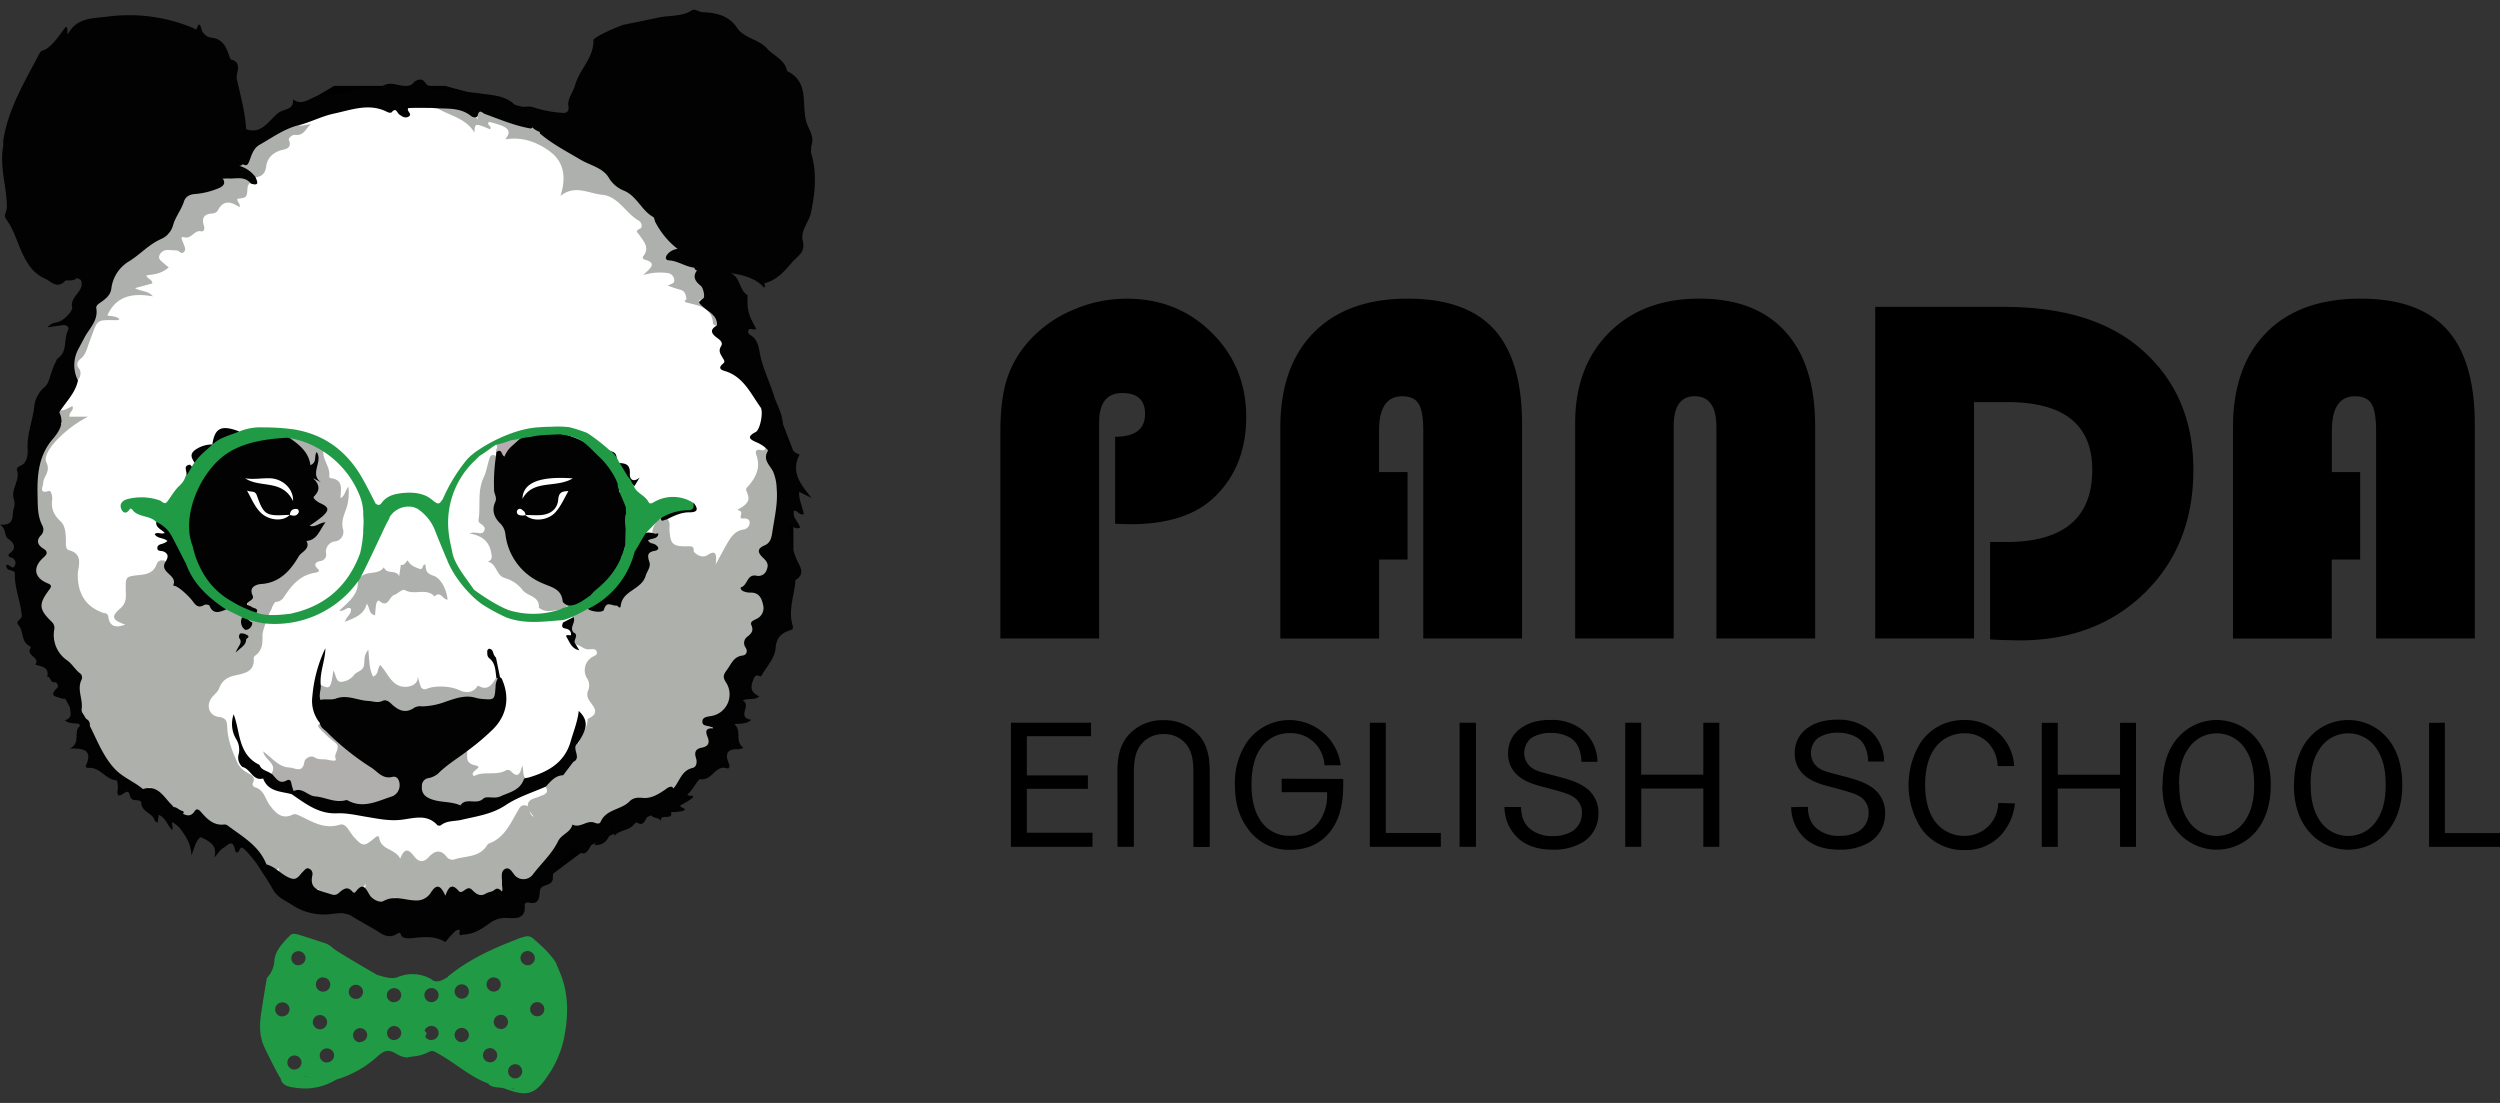 <svg width="170" height="75" fill="none" xmlns="http://www.w3.org/2000/svg"><rect width="100%" height="100%" fill="#333333" stroke="none"/><path d="m2.491 30.744 3.694-11.052 3.694-6.138 6.772-3.683 6.16-3.685h7.39l6.773 1.842 4.312 1.843 4.925 5.526 4.311 7.369 3.08 7.98v8.597l-3.08 7.369-4.31 7.366-6.159 3.07-4.925 3.683-4.926 1.228h-5.54l-4.926-1.228-3.08-3.683-4.31-1.228-4.929-3.688-3.693-6.753-1.847-7.981z" fill="#fff" stroke="#000" stroke-width=".696"/><path d="M47.163 37.492c.259.31.648.452.952.253.55-.367.637-.09.555.635.346-.635.541-1.024.762-1.397.258-.438.52-.874 1.101-.972a.48.48 0 0 0 .446-.465c-.013-.253-.212-.308-.443-.289-.424.036.122-.46-.305-.55-.196-.043.128-.144.212-.212.493-.351.558-.555.313-1.116-.068-.158.052-.231.13-.327.531-.612.847-1.268.55-2.098-.106-.297.017-.422.272-.354.381.09.373-.13.37-.381.109.032.21.092.288.174a.64.64 0 0 1 .164.294c.073.343-.044.487-.474.346.898.846 1.058 1.85.99 2.948-.046.705-.073 1.399-.424 2.033-.136.248.313.283.155.612a1.29 1.29 0 0 1-1.058.727c.054.55.816.55.775 1.154-.024.338-.323.496-.394.782-.75-.186-1.132.402-1.643.794.258-.019.52-.002.775.052.319.12 1.042-.136.74.697-.043.117.253.351.424.577-.576.074-.37 1.122-1.207.847-.033.364.356.41.353.686-.185.266-.598.3-.699.661-.03.093-.19.128-.043.297.402.46.332.686-.212.895-.31.117-.493.411-.71.792-.1.183-.425.232-.656.346.716.436.7 2.559-.024 2.774-.425.13-.89.19-1.341.337.397.115.832.12 1.09.507-.048.28-.274.035-.424.117-.212.111-.424-.017-.196.38.213.347.487.98-.443.847.044.26-.634.022-.32.558.29.504-.063.923-.733 1.01-.084.014-.152.036-.166.085-.163.588-.864.917-.775 1.69-.242-.199-.081-.46-.212-.634-.693.452-1.333 1.108-2.287.748-.147-.054-.182 0-.229.085-.296.487-1.003.452-1.27 1.056-.13.291-.212-.354-.585-.122l-.41 1.04c-.683-.578-.969-.556-1.537.108-.142-.128-.196-.35-.408-.403l-.074.09c.37.321.014.686-.141.634-.587-.166-.593.327-.677.575-.229.691-1.091.993-1.08 1.807-.615 0-.805.656-1.303.847-.212.084-.353-.057-.473-.166-.264-.237-.498-.506-.792-.82-.114.618.074 1.228-.092 1.813-.37.071-.229-.435-.52-.449-.168.153-.016.97-.598.3-.563.846-.862.128-1.248-.202-.237-.201-.321-.1-.534.65l-.731-.952-.259 1.083c-.342-.23-.454-.604-.669-1.001-.226.707-.808 1.268-1.376 1.088-.509-.157-1.322.74-1.496-.389-.38.082-.364.782-.74.558-.53-.316-1.596-.128-1.27-1.497L24 61.212c-.174-.253-.016-.678-.304-.735-.288-.06-.424.31-.607.496a.43.43 0 0 1-.25.147.42.42 0 0 1-.285-.05c-.175-.073-.234-.498-.607-.097-.177.185-.128-.376-.307-.529-.291.014-.16.422-.509.49-.177-.596-.033-1.219-.07-1.902-.444.386-.692 1.11-1.214.985-.274-.063-1.096-.1-.867-.99-.607.473-.795.337-1.045-.254-.508-1.211-1.66-1.845-2.676-2.58a.4.4 0 0 0-.213-.085 1.73 1.73 0 0 1-1.61-1.056c-.253 1.162-.813.498-1.3.275.044-.351-.332-.28-.465-.452-.275-.634-1.058-.702-1.412-1.268-.046-.076-.13-.085-.168 0-.33.814-.732.057-.789-.068-.212-.466-.702-.28-1.028-.58-.93-.858-1.412-2.025-2.25-2.932a.4.4 0 0 1-.06-.174.4.4 0 0 1 .025-.185c.185-.422.212-.727-.348-.847-.092-.021-.24-.204-.226-.28.166-.751-.402-1.492-.024-2.24.106-.213.147-.444-.09-.518-.443-.141-.557-.604-.93-.83-.735-.449-1.045-1.434-.813-2.3.016-.063.021-.13.032-.196-.633 0-.593-.656-.922-.93-.25-.213-.318-.29-.049-.488.098-.074.28-.158.212-.283-.38-.678.332-.648.582-.97-.448.069-1.142-.173-1.05-.372.213-.422-.092-.743-.048-1.11.081-.678.761-.355.835-.782-.868-.264-.93-.59-.403-1.353.117-.158-.1-.59-.24-.865-.043-.085-.19-.213-.173-.292.225-1.056-.085-2.115.152-3.17a6.04 6.04 0 0 1 1.757-3.082c-.275-.052-.509-.528-.424-.877.487.05.487.05 1.101-.27.147.29-.253.423-.198.72h1.26a8.2 8.2 0 0 0-2.117 1.586c-.424.444-.911 1.122-.713 1.522.319.65-.212.953-.212 1.407 0 .185-.348.779.397.534.134-.044.24.38.212.593-.09.618.117 1.056.577 1.481.321.305.346.846.356 1.29 0 .27-.035.602.213.67 1.03.27.595 1.151.592 1.671 0 1.258.52 2.194 1.793 2.608.065-.008.13.01.182.049a.26.26 0 0 1 .095.16c.106.765.563.79 1.162.567-.879-.297-.996-.534-.348-1.09.465-.402.389-.818.38-1.268-.01-.892-.021-.914.922-1.01.539-.051.985-.168 1.186-.756.076-.232.332-.297.585-.202.476 1.1 1.38 1.892 2.244 2.622.424.345 1.2.41 1.947.506.414.049.797.24 1.086.542.185.767.767-.716 1.292-1.127a.72.72 0 0 1 .761-.044c.063.055.212.147.212.229-.263.117-.952 1.995-.94 2.325.021.511 0 1.023-.474 1.369a.3.3 0 0 0-.084.081.23.23 0 0 0-.038.11c.084.955-.683 1.036-1.295 1.178-.525.122-.862.354-1.044.857-.085.237-.31.403-.474.6-.46.55-.24 1.279.463 1.363.47.057.538.3.55.659.024.857.334 1.633.67 2.406.123.259.314.476.55.634.283.213.784.275.514.828-.043.084.063.226.147.248.634.174.7.808 1.018 1.233.356.468.8.998 1.544.634.158-.08.264-.022.425.046.881.398 1.694.98 2.793.634.424-.133.661.517.941.825.582.634.688.691 1.33.155.128-.106.36-.337.403-.079.139.847 1.08.708 1.428 1.41.331-.846.625-.571.973-.13.275.348.618.422.969.024.38-.422.788-.563 1.213-.027a.5.5 0 0 0 .212.169.5.5 0 0 0 .27.03c.76-.27 1.694-.12 2.235-.923.044-.063.082-.142.152-.169 1.132-.408 1.507-1.48 2.067-2.376a.4.4 0 0 1 .104-.14.36.36 0 0 1 .152-.078.4.4 0 0 1 .171-.005q.088.017.158.068c.18.212.071.59.424.705a1.7 1.7 0 0 1-.424-.684c-.022-.539.435-.528.762-.677.326-.147.756-.2.424-.719a1.05 1.05 0 0 1 .634-.779c.723-.345 1.428-.732 1.27-1.739a.37.37 0 0 1 .038-.258.35.35 0 0 1 .204-.164.3.3 0 0 1 .063.025c.016.013.021.043.032.062.169-.544.58-.988.637-1.576 0-.052 0-.133.024-.147.996-.457.212-.93.014-1.399a.66.66 0 0 1 0-.523.86.86 0 0 0 .068-.443.86.86 0 0 0-.16-.42 1.055 1.055 0 0 1 .318-1.385c.157-.112.454-.16.356-.411-.1-.25-.403-.13-.617-.144-.332-.038-.564-.357-.92-.335-.313-.212-.032-.575-.196-.828-.152-.394.022-.756.117-1.127.319-.25.686-.43 1.08-.528a3.4 3.4 0 0 0 1.531-.329 3.4 3.4 0 0 0 1.222-.98c.302-.354.699-.604.93-1.056.147-.275.329-.49.253-.825a.68.68 0 0 1 .169-.702c.084-.085.252-.202.122-.305-.479-.373.049-.599.1-.893-.03-.422.297-.716.425-1.086a.2.2 0 0 1 .09-.049.2.2 0 0 1 .1-.005c.046.226.212.18.378.177.264.212.147.528.169.78.068.932.212 1.103 1.207 1.084.262 0 .458-.033.441.308" fill="#AEB0AC"/><path d="M48.866 22.227c-.128-.07-.373-.139-.38-.212-.06-1.1-.953-1.23-1.722-1.424-.403-.1-.063-.185-.085-.283-.043-.242-.09-.534-.438-.61a8 8 0 0 1-.83-.28c.213-.12.531-.128.425-.471a.5.5 0 0 0-.185-.278.54.54 0 0 0-.318-.109 3.8 3.8 0 0 0-1.597.147c.449-.444 1.012-.808.09-1.056a.15.15 0 0 1-.065-.033.15.15 0 0 1-.041-.06.15.15 0 0 1 .024-.141c.46-.574.017-1.01-.26-1.426-.148-.213-.33-.27.043-.444.212-.098.07-.45-.07-.528-.912-.507-1.399-1.671-2.52-1.775-.916-.09-1.863-.708-2.828.084.397-1.205.264-2.291-.683-3.002-.846-.634-1.885-1.056-3.074-.847.493-.612.248-.862-1.087-1.19-.245.191.244.311.054.499-1.025-.422-1.025-.422-1.058.223-.686-1.121-1.958-1.162-2.826-1.862 1.009.134 2.116-.166 3.065.972-.147-.582-.228-.887.36-.65 1.1.449 2.238.8 3.367 1.192.304-.082.438.163.609.335q.772.479 1.54.941c.979.605 1.939 1.236 3.013 1.672.111.043.296.166.285.212-.182.817.51.803.953 1 .443.192.845.38.889.935q0 .08.033.15a.35.35 0 0 0 .098.12.3.3 0 0 0 .138.063.3.3 0 0 0 .153-.006.5.5 0 0 1 .193-.016.44.44 0 0 1 .326.196.5.5 0 0 1 .076.18c.074.827.8 1.246 1.123 1.91.161.324.517.398.827.556-.359.228-.826.212-1.085.677a2.58 2.58 0 0 1 1.926.635l.136.166c0 .41-.011.797.47 1.015.226.098.196.169.068.634-.062.245.327.213.272.45-.234 0-.457-.213-.75-.052.565.288 1.063.7 1.452 1.2.185.242.16.411-.081.572" fill="#ADB0AD"/><path d="M17.11 12.362a.5.5 0 0 0-.198.18.5.5 0 0 0-.081.256c-.05.634-.036.642-.683.718-.07.213.247.338.128.566-.52-.337-1.026-.528-1.428.158a.46.46 0 0 1-.171.202.5.5 0 0 1-.253.079c-.539.021-.732.313-.558.819.076.212 0 .436-.185.392-.481-.117-.636.544-1.164.403-.332-.09-.079.28-.038.433.049.19.212.375.027.566s-.307-.085-.465-.098c-.158-.014-.36-.025-.539-.033a.62.62 0 0 0-.65.33c-.138.31.163.443.332.612q.14.125.291.231c-.457.422-.987.488-1.523.545.057.25.403.261.405.555l-1.177.316c.424.253.864.144 1.218.56-1.365-.239-2.491-.051-3.095 1.296.185.068.555.011.816.248-.03.024-.057.073-.084.073-1.61 0-1.333-.133-1.97 1.522-.152.392-.212.811-.576 1.1-.147.12-.368.33-.128.656.204.264.122.634-.142.887-.652-.601-.353-1.328-.168-1.973.152-.528.508-1 .794-1.481s.762-.847.465-1.48a.36.36 0 0 1 .128-.338c.903-.376.93-1.312 1.284-2.023.326-.65.914-.993 1.466-1.374.253-.177.55-.303.682-.586.264-.56 1.132-.326 1.284-1.01l.351.25c-.136-1.044.792-1.627.966-2.536.051-.286.424-.37.759-.398.66-.051 1.332-.127 2.042-.62h-.968c.52-.436 1.131-.403 1.762-.433.457-.022.82-.063 1.034.422" fill="#AEB0AE"/><path d="M20.032 8.41c.36.253.724.062 1.115.038-.353.247-.46.808-1.074.724-.212-.027-.482.231-.424.354.244.634-.351.62-.593.705-.56.198-.884.541-.958 1.1-.07.557-.397.713-.867.748-.425-.3-.81-.648-1.483-.896l.732-.057h.296c-.212-.305.123-.392.196-.571.566-1.416 1.991-1.522 3.071-2.137zm13.85 37.708v1.903c-.587-.512-1.27-.147-1.847-.354a.69.69 0 0 0-.778.169c-.177.16-.31.185-.424-.03-.112-.212-.212-.139-.343-.035a1.9 1.9 0 0 1-.916.465 1.9 1.9 0 0 1-1.026-.09.22.22 0 0 0-.15-.002.2.2 0 0 0-.114.095c-.604.724-1.194.109-1.773-.044-.09-.022-.114-.307-.212-.588-.435.498-.89.59-1.355.166-.138-.128-.244-.155-.348.05-.084.165-.245.212-.372.062a.77.77 0 0 0-.408-.275.76.76 0 0 0-.49.03c-.56.248-1.227-.223-1.779.46-.024-.634-.212-1.135.253-1.535.645.326.691.28.868-.97.196.31.168.834.587.763a1.2 1.2 0 0 0 .824-.463c.177-.248.634-.259.678-.689.043-.315-.028-.667.29-1.02.071.666.044 1.268.319 1.818.389-.128.275-.525.487-.787.56.596.816 1.57 1.82 1.481.304-.027.758-.174.74-.705q.072.332.184.656a.3.3 0 0 0 .06.117.3.3 0 0 0 .237.106c.043 0 .09-.013.127-.032.566-.25 1.638-.18 2.174.073.486.229.968.237 1.303-.297.636.387.952-.021 1.226-.514a.1.1 0 0 1 .033-.02q.018-.005.038-.002a.1.1 0 0 1 .035.014q.017.01.025.03" fill="#ADAFAD"/><path d="M33.735 31.019c-.043.572.615 1.19-.108 1.767l.465-.229c-.381.48-.474.866.024 1.176-.185.185-.109.46-.185.634-.234.55-.174.896.38 1.217.254.147.303.691.191 1.002a.9.9 0 0 0 .106.533c.683.817 1.14 1.84 2.16 2.352q.348.152.729.19c.473.08.974.156.759.866-.095.313.313.28.394.487-.114.346-.402.436-.72.469-.444.06-.895.177-1.287-.17.062-.78-.77-.753-1.107-1.191a2.3 2.3 0 0 0-1.17-.803c-.65-.161-.56-.972-1.172-1.117-.1-.021.28-.03.24-.392-.096-.865-.477-1.347-1.507-1.535.48-.19.834.185 1.003-.19.123-.275-.158-.387-.324-.537-.108-.1-.06-.228-.043-.359.106-.923-.106-1.856.356-2.79.139-.283.226-.803.36-1.211.084-.275.244-.289.464-.185" fill="#AEB0AE"/><path d="M24.354 39.517a.45.45 0 0 1 .073-.196.45.45 0 0 1 .158-.139c.44-.37 1.153-.068 1.523-.612.18.523.797.128 1.037.607l.111-.762c.253.043.327-.182.463-.313.163.324.462.454.783.571.32.117.177-.318.424-.29.052.326 0 .587.533.761.534.175.898.915.98 1.628-.327.022-.487-.634-.89-.212-.55-.613-1.36-.063-1.99-.422-.213-.123-.496.242-.735.308-.36.098-.425.947-1.037.408-.084-.076-.195.133-.212.253-.038.242-.049.487-.07.732-.436-.084-.34-.487-.56-.792-.197.768-.808.953-1.483 1.236.09-.381.465-.523.402-.882-.258-.212-.454.226-.783.12.593-.583 1.303-1.07 1.254-2.004" fill="#ADB0AD"/><path d="M33.724 30.24c.264-.236.596-.383.947-.421a.92.92 0 0 1 .283.588c-.212.25-.435.473-.46.83 0 .147-.106.343-.245.337-.212 0-.212-.231-.236-.402-.025-.17.09-.442-.259-.422-.098-.166.169-.354-.03-.51" fill="#B8ABB2"/><path d="M21.767 49.186c1.15 1.056 2.288 2.137 3.697 2.847.043.022.109.047.128.085.225.582.644.634 1.188.498a.47.47 0 0 1 .375.044.44.44 0 0 1 .207.319c.09.434.185.97-.266 1.178-.672.307-1.292.941-2.16.56-.253-.111-.34.224-.544.275-.359.085-.805.338-.699-.403-.373-.032-.876.86-1.11-.147a.1.1 0 0 0-.03-.019q-.015-.005-.035-.002c-.9.46-1.499-.37-2.257-.518-.068-.01-.147.038-.213.058-.331-.213-.438-.847-1.08-.567-.051.022-.576-.359-.508-.792.424-.694-.457-.898-.563-1.505.615.435 1.028 1.056 1.779 1.094.397.022.9.422 1.023-.392.032-.212.424-.465.677-.307.296.198.593.108.884.168.212.044.652.142.57-.046-.179-.403.439-.781-.067-1.14a7.4 7.4 0 0 1-.952-.866c-.106-.106-.31-.259-.035-.422" fill="#B0AFAE"/><path d="M31.739 50.92c.133.403-.242.953.6 1.127.567.12-.296.351-.19.634.022.027.071.098.082.096.67-.373 1.466-.014 2.138-.373a.29.29 0 0 1 .36.027c.5.533.654.166.782-.381.128.38-.027.803.381.977-.346.983-1.36 1.042-2.086 1.494a1 1 0 0 1-.444.047c-.212 0-.424-.403-.62.177-.127.38-.636 0-.979-.262.016.319.09.773-.38.564-.808-.357-1.714-.248-2.506-.624-.554-.264-.397-.765-.424-1.208-.027-.444.25-.501.596-.501.77 0 1.028-.803 1.65-1.086.349-.155.678-.482 1.031-.719" fill="#AEB0AE"/><path d="M22.01 30.52c-.166.687.486 1.212.375 1.89a.12.12 0 0 0 .03.063.1.1 0 0 0 .054.04c.9.09.71.768.683 1.361.321-.16.302-.495.536-.78.057.446.024.898-.09 1.33-.147.496-.424.953-.275 1.55a.66.66 0 0 1-.299.761.64.64 0 0 1-.28.085.7.7 0 0 0-.563.846.44.44 0 0 1-.087.308.46.46 0 0 1-.27.171c-.239.033-.614.177-.195.556.12.106.073.198-.237.253-1.012.169-1.572.865-2.097 1.663-.31.466-.846.316-1.333.245.052.422.387.25.55.373a.8.8 0 0 1-.147.33.76.76 0 0 1-.286.223.76.76 0 0 1-.701-.047 1.1 1.1 0 0 0-.482-.438c-.299-.686.199-1.734.922-1.824 1.15-.136 1.793-.904 2.356-1.775.359-.555.609-1.192 1.284-1.453.19-.074.138-.166.111-.297-.046-.24-.144 0-.212-.024-.147-.028-.34-.011-.395-.17-.054-.157.107-.266.229-.353.122-.09.226-.128.33-.193.57-.381.587-.496.07-.92-.283-.232-.474-.452-.226-.847.212-.337.033-.74 0-1.07a2.14 2.14 0 0 1 .212-1.078c.016-.021-.16-.062-.076 0a.1.1 0 0 0-.016.025c-.093.321-.373.498-.509.163-.305-.735-.89-1.162-1.439-1.65a.26.26 0 0 1-.054-.212 4.07 4.07 0 0 1 2.524.888" fill="#B0B0AF"/><path d="M34.956 30.396a.47.47 0 0 1-.283-.588c.455-.147.89-.466 1.398-.183l-1.115.77z" fill="#AEB0AE"/><path d="M55.149 10.386c.424 1.353.275 2.733 0 4.07-.128.633-.732 1.227-.563 1.902.212.847-.364 1.037-.762 1.522-.533.634-1.036 1.178-1.85 1.388 0 .024.012.049.023.07.021.072.073.142-.044.213-.607-.661-1.428-.847-2.28-.985.683.28.583 1.146 1.143 1.494.022 0 .025.046.022.07-.044.924.049 1.27.557 2.173q.012.03.011.063c-.157.138-.443-.155-.525.136-.054.212.17.275.302.389.354.308.403.702.493 1.162.185.964.644 1.87.94 2.818.224.718.656 1.328.62 2.199-.02.506.248 1.364.928 1.75q.103.055.212.085c-.614 1.173.03 1.998.817 2.959l-.846-.422c-.044.56.239 1.029.31 1.527-.324.084-.403-.28-.678-.232-.122.46.33.74.425 1.138-.319.163-.5-.144-.79-.136-.043.787.254 1.48.518 2.208.168.479.737 1.026-.044 1.5-.013 0 0 .046 0 .07-.084 1.002-.498 1.987-.19 3.008.09.297-.093.302-.245.357-.558.199-.862.517-.911 1.17-.055.74-.637 1.296-.982 1.93-.044.085-.33-.226-.481.112-.237.528-.332.969.356 1.255-.34.307-.737.079-1.126.296.633.3-.46 1.154.582 1.299-.34.316-.713.242-1.162.296.55.444 0 1.163.623 1.615a1.4 1.4 0 0 1-.359.095c-.761-.038-.9.327-.636.96.062.156.062.398-.117.338-.805-.266-1.017.871-1.817.735-.147-.024-.476.665-.8.967-.323.302.648 0 .185.37a4 4 0 0 1-.655.392c-.381.196.6.267.038.444q-.375.074-.759.062c.169.634-.827.035-.672.642-.12-.28-.454-.212-.634-.359-.12-.117-.146-.155-.263-.027-.213.253-.289.847-.846.384-.242.656-1.042.506-1.431.98l-.122-.635c-.229.656-.36 1.258-1.222 1.269-.032-.022.169-.24 0-.422-.106.18-.212.338-.288.498-.291.558-.492.634-1.02.223-.133-.1-.25-.138-.29-.046-.327.71-1.271 1.037-1.25 1.938.022.667-.826.392-.88.91-.052.465-.036.963-.751.802-.142-.032-.297.036-.283.183.1 1.086-.846.855-1.314.86-.4 0-.789.136-1.102.386-.519.373-1.044.716-1.713.744-.177 0-.367.18-.291-.226.033-.199-.245-.055-.33.021-.244.237-.456.499-.652.716-.596-.38-1.284-.367-1.972-.296-.332.032-.688.114-.963-.076-.12-.085-.043-.382-.367-.175-.359.232-.745.175-1.123-.07-.634-.409-1.322-.757-1.961-1.163-.44-.28-.898-.169-1.344-.128a3.95 3.95 0 0 1-2.717-.634c-.53-.343-.968-.474-1.325-1.122-.212-.397-.511-.824-.778-1.244a7 7 0 0 0-1.09-1.382c-.115-.106-.242-.224-.346.013s-.26.264-.313 0c-.157-.803-.546-.253-.796-.12-.213.112-.338.36-.604.648.226-.846-.343-1.102-.93-1.385-.365.248-.425.773-.634 1.244-.022-1-.637-1.658-1.186-2.355-.264.185 0 .395-.128.624-.332-.327-.424-.825-.906-1.032l-.076.544c-.076-.051-.177-.081-.19-.133-.123-.536-.873-.572-.92-1.2-.027-.392-.66.03-.777-.523-.128-.604-.504.082-.784-.014-.13-.182-.016-.383-.035-.574a2 2 0 0 0-.06-.438c-.713-.033-1.072-.782-1.743-.847-.19-.016-.455.038-.354-.193.435-1-.13-1.157-1.11-1.122.862-.443.085-1.268.846-1.644-.487-.12-.846 0-1.18-.285.805-.232.051-.953.465-1.348-.212-.212-.492-.054-.716-.144-.301-.12-.864-.123-.31-.667.145-.142.213-.46-.127-.422s-.248-.398-.515-.373c.158-.689-.397-.686-.805-.83.354-.504-.677-.613-.323-1.122a.13.13 0 0 0 0-.065.1.1 0 0 0-.033-.057c-.634-.283-.424-1.015-.783-1.437-.27-.319.242-.333.212-.697-.084-.953-.498-1.84-.465-2.801 0-.33-.634-.112-.58-.583.19-.147.436.409.588 0a.34.34 0 0 0 .03-.171.38.38 0 0 0-.33-.357c-.108-.024-.228-.155-.062-.275.487-.337.297-.705-.043-.947-.39-.242-.139-.71-.615-1.007 1.112.09.762-.719.952-1.154.049-.18.049-.368 0-.545-.25-.705.424-1.282.212-1.965-.052-.169.022-.245.253-.351.424-.185.487-.724.462-1.146-.054-.964.319-1.849.441-2.78a2.02 2.02 0 0 1 .743-1.44c.312-.253.394-1.072.688-1.595.062-.108.09-.27.182-.332.677-.465.38-1.268.683-1.878.128-.253-.09-.422-.387-.373l-.998.142c.15-.18.362-.3.593-.33.588-.108 1.124-.846 1.088-.993-.177-.773.745-1.056.634-1.748-.038-.267-.245-.169-.302-.3-.234.29-.72.12-.813.213-.56.59-.96.022-1.363-.147-.49-.22-.9-.585-1.175-1.045-.634-.958-.805-2.115-1.493-3.033-.182-.242.076-.506.07-.789-.005-1.377-.505-2.722-.258-4.113.038-.212-.032-.46.07-.678.444 0 .496.354.466.635-.139 1.35.326 2.64.326 3.966a.74.74 0 0 0 .305.675c.539.32.634.819.655 1.382 0 .518.131.959.686 1.168.204.112.356.3.424.52.076.19.204.36.367.485a1.175 1.175 0 0 0 1.649-.218c.283-.338.682-.422.987-.634.577-.406 1.409-.36 1.8-1.056.128-.232.381-.213.602-.286.555-.174.71-.6.32-1.04-.356-.406-.32-.754.044-1.056.365-.305.348-.588.264-.961-.082-.376-.212-.749-.139-1.14.071-.393.242-.643.623-.687a.74.74 0 0 1 .794.477c.444.922.45.9 1.483.702.761-.147 1.536-.044 2.306-.07a3 3 0 0 1 .381 0c.212.02.525-.137.607.154s-.223.439-.455.526c-.473.19-.973.31-1.482.354-.367.021-.677.163-.783.506-.183.572-.577 1.042-.735 1.592a1.44 1.44 0 0 1-.794.953c-.846.36-1.439 1.056-2.198 1.522a2.51 2.51 0 0 0-1.213 1.861c-.054.403-.318.635-.598.847-.182.142-.47.261-.424.5.138.848-.487 1.362-.816 2.004-.117.229-.242.45-.36.678a2.31 2.31 0 0 0-.073 2.219c-.177.865-.827 1.459-1.27 2.164.367.756 0 1.298-.479 1.861-.922 1.09-1.033 2.429-.998 3.776.016.68-.014 1.38.307 2.03a.56.56 0 0 1-.084.706c-.33.343-.212.664.158.887s.264.408 0 .634c-.73.67-.607 1.364.31 1.737.288.12.264.212.098.441-.732.977-.705 1.328.185 2.186.07.07.125.158.152.253a.6.6 0 0 1 .003.297 2.09 2.09 0 0 0 .897 2.071c.324.232.523.61.846.858a.36.36 0 0 1 .133.422c-.345.658.074 1.306 0 1.957-.021.1-.01.206.033.302.819 1.236 1.186 2.727 2.211 3.827.555.59 1.314.866 1.918 1.375 1.058-.327 1.422.588 2.002 1.116.128.201.31.362.525.465.348.183.685.392.995-.084.139-.212.286-.09.425.062.424.488.867.948 1.61.847a.44.44 0 0 1 .274.128c.952.708 2.008 1.306 2.514 2.466.021.046.043.12.076.13.655.178 1.058.787 1.71.962.349.095.526-.253.74-.466.128-.122.24-.307.444-.212a.4.4 0 0 1 .201.465c-.199.904.443 1.024 1.058 1.206.248.071.473.212.72 0 .297-.253.6-.55.97-.084a.14.14 0 0 0 .113.043.1.1 0 0 0 .058-.024.2.2 0 0 0 .04-.05c.5-.655.678-.212.939.232.182.313.707.545.922.422.816-.46 1.59 0 2.38-.052a1.13 1.13 0 0 0 .832-.487c.413-.667.69-.563 1.017.169.212-.585.424-.882.903-.327.264.308.547-.454.914-.07.248.253.533.5.947.242.168-.106.397-.093.56-.232.212-.185.373-.062.525.107.063-.175 0-.346 0-.518.032-.35-.13-.824.19-1.01.367-.212.52.289.751.49a.8.8 0 0 0 .598.188.8.8 0 0 0 .308-.095.8.8 0 0 0 .245-.207c.57-.762 1.302-1.407 1.724-2.278.226-.468.846-.583.974-1.133.53.283.982-.337 1.507-.122.14.057.34.111.413-.063.373-.865 1.39-.803 1.958-1.383.261-.264.558-.274.911-.242.536.052.988-.212 1.426-.498.168-.106.31-.275.538-.261.076 0 .074.169.153.073.397-.473.516-1.178 1.27-1.353.272-.062.313-.405.228-.664-.128-.403-.032-.634.403-.716s.55-.332.38-.732c-.168-.4-.1-.61.379-.574-.022-.115-.106-.085-.158-.106-.212-.101-.596-.03-.571-.376.021-.305.35-.313.606-.36.242-.04.47-.14.667-.29.193-.15.348-.35.448-.572.101-.226.142-.471.126-.716a1.5 1.5 0 0 0-.229-.689c-.267-.408-.177-.555.063-.887.296-.403.443-.888 1.058-.961.247-.03.37-.275.2-.54a.5.5 0 0 1-.089-.192.53.53 0 0 1 .223-.56c.27-.213.425-.404.259-.774-.107-.24.152-.321.34-.422a.806.806 0 0 0 .46-.942c-.099-.452-.265-.847-.828-.847a1.3 1.3 0 0 1-.53-.098c-.12-.057-.253-.228-.117-.274.424-.158.38-.885.995-.782a.6.6 0 0 0 .45-.057.58.58 0 0 0 .277-.354c.155-.373-.014-.574-.25-.8-.34-.321-.466-.612.1-.846.365-.153.46-.46.52-.858.146-1.007.397-1.995.302-3.027a3.1 3.1 0 0 0-.237-1.121c-.212-.444-.734-.812-.36-1.416.039-.068-.146-.196-.241-.28a2.3 2.3 0 0 0-.53-.308c-.455-.196-.7-.37-.06-.697.312-.16.54-1.396.334-1.68-.66-.92-1.134-2.022-2.328-2.438-.182-.063-.7-.147-.212-.544.168-.14.021-.27-.047-.398-.13-.242-.304-.44-.106-.765.199-.326-.176-.498-.359-.656-.424-.346-.263-.56.093-.781.022-.656-.539-.882-.922-1.228-.384-.345-.386-.318 0-.612.106-.082 0-.692-.19-.847-.395-.316-.588-.648-.205-1.1 1.137-.106 1.249-.253 1.127-1.459-.044-.421-.18-.93.454-1.04.57-.097 1.058.387 1.058 1.03a6 6 0 0 1-.05.612c-.013.169-.083.381.159.455a.41.41 0 0 0 .47-.19c.375-.646.922-.583 1.545-.47 1.072.197 1.354-.073 1.27-1.159a1.19 1.19 0 0 1 .403-1.1c.712-.585.846-1.363.794-2.212a15 15 0 0 1 0-1.767c.016-.297.022-.634.465-.645zm-40.84 1.995c-.981.082-1.974-.152-2.964.259-.479.201-.876-.183-.969-.719-.081-.46-.29-.825-.783-.68-.46.13-.424.59-.353.982q.081.49.212.967.045.104.046.22a.57.57 0 0 1-.348.534c-.376.212-.808.58.013.846.158.055.354.19.213.406-.213.32.021.93-.634.96-.425.022-.8.08-.846.624 0 .082-.144.231-.185.212-.533-.139-.808.308-1.17.444-.557.212-1.041.28-1.411.846-.264.406-.846.213-1.303.262-.615.062-.827-.213-.846-.79a.53.53 0 0 0-.28-.422c-1.058-.228-.86-1.083-.903-1.796-.022-.319-.09-.55-.397-.656-.517-.185-.566-.634-.582-1.056C.767 12.454.394 11.11.544 9.73a.44.44 0 0 0-.28-.422C.65 7.22 1.746 5.434 2.704 3.6c.1-.19.307-.185.413-.253.577-.368.903-.953 1.355-1.517.184.022.07.31.141.507.577-1.14 1.656-1.078 2.685-1.206a11.3 11.3 0 0 1 5.828.77c.123.052.213.223.302-.068.09-.288.196-.139.245.044.03.18.12.345.25.47a.84.84 0 0 0 .484.221c.903.106 1.026.866 1.292 1.51.085.649-.152 1.139-.761 1.39a.464.464 0 0 0-.34.516c.013.289.168.354.424.422.783.213.813.37.7 1.217-.09.661-.14 1.307-.836 1.756.514.212 1.08-.283 1.36.231.267.46.37.996.297 1.522a.35.35 0 0 1-.123.106.3.3 0 0 1-.158.035c.438.125.827.39 1.102.754.136.313.305.648-.31.455-.392-.512-.963-.327-1.466-.343a2.8 2.8 0 0 0-1.27.242h-.008zm40.84-1.995c-.348.18-.267.506-.291.808-.084.948.128 1.892-.049 2.856-.06.31-.234.588-.487.775-.492.422-.759.86-.634 1.574.153.846-.302 1.238-1.164 1.132a2.7 2.7 0 0 1-.674-.128c-.44-.174-.751-.098-.928.36a.8.8 0 0 1-.152.236.7.7 0 0 1-.231.158.7.7 0 0 1-.275.055.7.7 0 0 1-.275-.057c-.329-.115-.138-.501-.1-.779.073-.585.234-1.184-.634-1.358-.473-.096-.55.106-.53.473q.02.335.073.665.264 1.619-1.341 1.233c-.139.013-.212-.074-.245-.185 0-.776-.147-1.468-.897-1.903-.332-.196-.397-.58-.444-.945-.079-.59-.166-1.16-.791-1.48-.302-.156-.348-.499-.212-.82.285-.634-.082-.697-.572-.672a1.8 1.8 0 0 0-.454.07c-1.047.316-1.047.316-1.588-.626a.65.65 0 0 0-.38-.361c-.716-.17-.784-.687-.792-1.296 0-.536-.147-1.056-.158-1.606 0-.185-.07-.403-.283-.409-.258-.01-.212.243-.234.403q-.024.27 0 .54c0 .465-.082.898-.65.971-.498.063-1.01.095-1.186-.544-.084-.305-.356-.422-.55-.621-.405-.422-.35-.735.197-.98.494-.212.8-.686 1.291-.93.297-.148.213-.556.213-.858 0-.635.062-1.244.783-1.511a.43.43 0 0 0 .212-.212c.19-.392.335-.847.868-.882.865-.063 1.732-.213 2.6 0 .267.057.318.245.212.465-.272.585.05.604.487.534a1.3 1.3 0 0 1 .677.084c.163.063.357.193.46-.06a.414.414 0 0 0-.19-.53.7.7 0 0 0-.213-.093c-.884-.297-1.011-.466-.96-1.247.055-.846.425-1.304 1.203-1.443.252-.043.5-.106.756-.136.9-.114 1.017-.043 1.058.847.016.348.138.468.476.373.097-.03-.028 0 .073-.022 1.648-.248 2.211.212 2.26 1.862.253.052.253-.193.367-.31.563-.586 1.328-.507 1.695.228.166.349.446.632.791.803.2.09.365.24.474.43s.152.411.125.626c-.033.54-.397.586-.783.665-.387.079-.455.345-.444.696.022.635.18 1.269.084 1.903 0 .1.158.014.055.027-.022 0-.022-.021-.022-.062a.81.81 0 0 1 .58-.888c.397-.128.745.022 1.058.286.424.354.437.915.704 1.342 0 .155-.022.308-.027.46zm.024-.466c-.367-.013-.353-.345-.424-.56a1.65 1.65 0 0 0-.451-.697.79.79 0 0 0-.968-.182c-.324.174-.531.495-.286.903.1.174.139.373-.1.422a.3.3 0 0 1-.115-.014.24.24 0 0 1-.098-.057.3.3 0 0 1-.068-.09.3.3 0 0 1-.027-.111c.038-.866-.13-1.712-.18-2.564-.022-.409.367-.572.762-.602.212-.016.566.084.511-.27-.046-.318.234-.753-.253-.952-.571-.229-1.071-.496-1.186-1.206a.43.43 0 0 0-.236-.294.4.4 0 0 0-.19-.038.45.45 0 0 0-.188.049c-.245.147-.738-.093-.732.465 0 .422-.318.444-.598.343s-.283-.334-.147-.634c.223-.49-.264-1.312-.797-1.353-.425-.032-.846-.196-1.27.025-.558.296-.73.049-.694-.507.046-.773-.122-.909-.911-.78-1.328.212-1.8.702-1.695 1.804.033.381.036.803.667.634.32-.084.633.19.745.422s0 .596-.082.877c-.068.212-.247.07-.37-.017a1.26 1.26 0 0 0-.854-.275c-.302.028-.614.346-.903-.062-.288-.411.259-.55.275-.855-.81-.327-1.637-.022-2.45-.084-.501-.038-.846.158-.89.713-.014.16-.07.343-.226.367-.995.158-.846.931-.846 1.587.014.55-.062.967-.704 1.056-.517.074-.615.795-1.238.795-.141 0-.062.458.199.607a1.13 1.13 0 0 1 .61.803c.122.517.633.297.99.302.356.006.424-.275.456-.585.044-.351-.212-.743.036-1.029.13-.144-.183-.582.29-.44.264.075.607.127.577.503-.062.697.196 1.369.163 2.058-.021.422.022.726.55.81a.74.74 0 0 1 .683.724c.021.793.685.668.952.445.424-.36.873-.147 1.286-.229.416-.079.702.297.408.697-.424.588-.19.846.354 1.1.66.299.405.98.525 1.48.043.327.214.626.476.83.728.515.987 1.147.783 1.955-.634-.033-1.161-.465-1.809-.506-.29-.014-.236-.283-.062-.452.17-.185.405-.3.655-.324a5.5 5.5 0 0 1-1.515-1.824c-.06-.111-.054-.296-.147-.348-.797-.444-1.112-1.424-1.98-1.786a2.12 2.12 0 0 1-1.058-.914c-.403-.651-1.254-.812-1.904-1.198-.938-.556-1.907-1.056-2.752-1.772-.068-.36-.145-.703-.615-.343-1.094-.183-2.105-.62-3.139-.994-.155-.052-.367-.37-.481.09-.055.212-.319.158-.46.046-.794-.634-1.749-.457-2.65-.544-.538 0-1.074-.022-1.62.013-.13.213.326.406.021.58-.233.13-.443-.016-.633-.155-.153-.111-.212-.506-.514-.141-.044.054-.212.024-.297-.022-1.226-.634-2.44-.14-3.634.111-.867.185-1.675.635-2.554.83-.913.27-1.68.828-2.497 1.29-.402.227-.53.668-.677 1.057-.111.31-.212.45-.52.212.063-.438-.328-.765-.239-1.255.055-.299-.323-.421-.699-.296-.274.1-.655.394-.856-.08-.158-.375.212-.421.451-.57s.617-1.825.5-2.045c-.127-.261-.598-.365-1.185-.264-.155-.231.081-.466-.014-.724-.12-.327-.09-.588.424-.634.678-.047.572-.793.846-1.206.868.212.327.909.425 1.36.269 1.139.57 2.28.636 3.384 1.058.376 1.518-.58 2.206-1.121.354-.275 1.058-.164.974-.91.737.545 1.283-.288 1.953-.269 1.074.033 2.067-.405 3.108-.577.275-.046.721.25.93.035.751-.707 1.681.411 2.274-.392a.7.7 0 0 1 .283-.122c.425-.128.441.408.751.406.01 0 .038.19.212.212 1.134.092 2.277.177 3.405.332.735.1 1.52.152 2.106.691.424.381.895.063 1.346.232a7.7 7.7 0 0 0 1.904.367c.166.022.544.052.457-.465-.079-.474.324-.931.46-1.424.285-1.056 1.27-1.835 1.243-3.051 0-.213 1.82-1.002 2.097-1.056.805-.156 1.599-.327 2.399-.493.731-.147 1.523-.038 2.2-.482.212-.13.46.117.726.13.911.039 1.78.213 2.35 1.068.479.713 1.46.762 2.019 1.388.46.52 1.232.762 1.381 1.552 1.512.718.98 2.24 1.292 3.408.147.536.601 1.045.354 1.67zM10.98 13.456c.52.022.67.376.686.776s-.351.59-.672.572c-.444-.017-.634-.422-.67-.811-.054-.466.349-.485.656-.537m.691 41.455c.297-.123.465.168.707.225.044 0 .213.11.044.197a.9.9 0 0 1-.289.032c-.2-.106-.445-.166-.462-.455zM54.2 7.002a.35.35 0 0 1 .223.104c.06.06.092.141.095.226.014.198-.123.253-.291.253-.223 0-.424-.09-.386-.346.016-.155.168-.237.359-.237M36.817 9a1.3 1.3 0 0 1-.615-.335c.139-.168.16-.56.405-.479.367.12.16.528.212.809zm-15.05 40.186a2.38 2.38 0 0 1-.525-1.846 9.3 9.3 0 0 1 .884-3.26c-.013.846-.394 1.638-.318 2.49.038.327-.144.65-.021 1.024.358-.085.74.027 1.058-.093.77-.288 1.466.13 2.197.163.318.014.637.156.96 0 .253-.114.425.022.607.194.46.44.96.697 1.572.261a.82.82 0 0 1 .52-.084 4.9 4.9 0 0 0 1.62-.327c.599-.196 1.27-.46 1.956-.275q.222.066.454.09c.895.079.9.084.966-.809 0-.231.068-.46.196-.656a.23.23 0 0 1 .114.006q.056.016.098.057c.585 1.252.38 2.504-.571 3.457-.514.5-1.061.97-1.638 1.396-.699.55-1.482 1-2.116 1.64-.2.162-.44.269-.693.307a.527.527 0 0 0-.397.577.72.72 0 0 0 .35.707c.702.422 1.55.232 2.269.564.375-.582 1.082 0 1.561-.465.212-.2.75.038 1.153-.148.618-.285 1.328-.402 1.597-1.16.033-.084.169-.097.275-.11 1.354-.387 2.505-1.008 2.92-2.502.186-.656.455-1.29.54-2.042.666.634.617 1.206-.085 2.213-.449.338.326.961-.29 1.258l-.684.904c-.549.016-.846.422-1.185.773-.917.408-1.907.707-2.737 1.268-.938.618-1.99.754-3.01.994-.45.106-.936.038-1.347.337a.2.2 0 0 1-.076.047.2.2 0 0 1-.09.01.3.3 0 0 1-.087-.024.2.2 0 0 1-.068-.06c-.699-.716-1.553-.422-2.38-.321s-1.572-.06-2.36-.19c-.667-.107-1.355-.276-2.043-.246-1.27.055-2.166-.68-3.117-1.325a.45.45 0 0 1 .141-.17c.598-.326.98.311 1.499.346.677.05 1.316.444 2.029.27.051-.014.106-.035.147-.014 1.041.591 1.999.093 2.964-.231a.8.8 0 0 0 .438-.294.8.8 0 0 0 .16-.504c0-.32-.168-.634-.48-.555-.683.169-.99-.337-1.45-.634a17.4 17.4 0 0 1-3.039-2.439c-.176-.174-.424-.297-.451-.594zm-10.55-10.929c.19-.28.318-.572-.09-.751-.166-.074-.457.013-.424-.275.022-.229.31-.223.487-.313a2 2 0 0 0 .196-.128c-.253-.245-.667-.136-.868-.466.185-.185.454.033.683-.084-.226-.253-.618-.343-.577-.754.593-.098.846.346 1.129.719.424.596.69 1.29.995 1.951a6.1 6.1 0 0 0 2.09 2.695c.211.16.524.25.538.596-.435.166-.876.376-1.134-.267-.022-.057-.273-.095-.354-.043-.476.297-.656-.112-.868-.36-.283-.337-.821-.832-1.101-.925l-.147-.043c.342-.706-.911-.847-.55-1.557h-.005zm33.316-1.963c.07.039.297-.13.212.098-.1.262-.435.213-.671.343.084.243.32.194.473.289.253.155.329.367-.036.435-.535.098-.478.365-.348.773.106.327-.18.643-.253.91-.285.971-1.572.999-1.694 2.022-.044.332-.202 0-.305.014-.288.038-.663-.346-.846.288-.051.19-.69.17-1.058-.027a.3.3 0 0 1 .05-.212c.897-.67 1.808-1.32 2.35-2.36q.35-.678.608-1.397c.06-.201.213-.348.275-.55.18-.656.615-.819 1.232-.634zm.41-1.086c.425-.465 1.01-.571 1.597-.645.275-.035.593.03.61-.392.331.406.348.678-.289.667-.57 0-1.058.253-1.558.498-.128-.022-.356.24-.36-.128M38.27 42.34l.726-.376c.19.346-.296.692 0 1.04.077.185-.021.213-.168.183.024-.289-.153-.409-.392-.45-.283-.051-.212-.223-.158-.394h-.008zm-21.8-.36c.321-.067.435.276.683.347.024.375-.387.566-.5.487a.66.66 0 0 1-.248-.39.7.7 0 0 1 .062-.457v.014h.003zm-.438 2.399c.133-.444.487-.634.253-.97-.079-.116 0-.326.084-.337a.73.73 0 0 1 .482.145c.147.122-.109.185-.114.275-.014.41-.357.52-.705.887m22.79-1.192.169-.183c.449.19-.1.564.147.792l.253.422c-.52-.098-.656-.555-.857-.887-.13-.212.169-.12.286-.136v-.008zM16.268 29.34c-.52.481-1.175.694-1.83.898.16-1.146.614-1.367 1.83-.898m-1.814.884c-.229.59-.694.953-1.224 1.247-.213-.36-.387-.62.163-.958a2 2 0 0 1 1.06-.289zm28.04 2.194-.564-.93c.487 0 .941 0 .9.723-.021.368.213.635.67.259l-.36.59zm-8.612 13.7a.22.22 0 0 1-.13-.022c-.063-.468-.055-.99-.455-1.311-.212-.175-.147-.346-.166-.526 0-.043.09-.147.13-.144.265.022.254.267.34.435q.057.095.129.177l.285 1.391h-.062l-.068-.013zm8.018-14.66c-.372-.123-.533-.455-.737-.747.601-.106.868.128.737.746zm-28.98.14c.32.308.28.423-.302.782.234-.212-.28-.705.296-.781zm5.535 21.004c.307.259.492.782 1.058.46.12-.068.269-.038.296.194q.078.363.226.702l-.237.035c-.734-.182-1.577-.166-1.904-1.056-.707.196-.846-.661-1.406-.781a.85.85 0 0 1-.275-.809 1.35 1.35 0 0 0-.166-1.108 2.01 2.01 0 0 1-.16-1.665c.465 1.17.27 2.719 1.757 3.438.13.38.541.394.805.607zm-2.761-11.571c.5-.213.895.307 1.379.212.136.147.634.09.302.512-.637-.052-1.156-.403-1.681-.719" fill="#020203"/><path d="M35.528 33.918c.027-1.094 1.169-1.552 3.421-1.388-1.164.691-2.687.043-3.421 1.388m2.203.958c-.504.523-1.515.62-1.997.155a1 1 0 0 1-.212.025c-.169-.014-.367-.017-.378-.259a.2.2 0 0 1 .033-.098.24.24 0 0 1 .073-.073c.169-.09.272.07.38.144.069.044.082.166.12.253l-.01.008.013-.01c.36 0 .721.03 1.072 0 .634-.063 1.085-.422 1.134-1.057.044-.506.283-.555.694-.571-.308.528-.52 1.056-.922 1.483m5.108-.34c0-.253-.398-.286-.319-.583a.67.67 0 0 0-.359-.468c-.212-.147.147-.084.063-.19-.008-.136-.022-.275-.033-.422-.767-1.955-2.25-3.027-4.262-3.452q-.286.026-.56.11c-.435-.333-.876-.17-1.32-.063-.494.127-.82.498-1.185.813a1.86 1.86 0 0 0-.558.763c-.212-.055-.157-.602-.557-.3l-.022.27a12 12 0 0 0-.128 2.324c0 .245.212.487.084.782-.258.558-.097 1.056.319 1.459.204.193.331.454.364.732a4.14 4.14 0 0 0 .8 2.017 4.14 4.14 0 0 0 1.713 1.33c.648.29 1.287.374 1.382 1.223.014.128.212.212.34.297.563.13.995-.242 1.482-.392.83-.904 1.948-1.576 2.296-2.861a1.83 1.83 0 0 1 .253-.983c.136-.688-.139-1.415.169-2.093h.024c.04-.044.063-.1.063-.16a.23.23 0 0 0-.063-.161zm-22.54.335c-.139.25-.36.212-.582.147v.008h-.028c-.451.465-1.425.365-1.958-.163-.424-.422-.623-.942-.936-1.506.264.128.544-.021.667.324.465 1.32.62 1.416 2.026 1.337a3 3 0 0 1 .201 0l.014-.014h.014c.016-.31.212-.422.486-.392.096.02.147.16.096.259m-3.626-2.347c.571.098 1.132-.022 1.695 0 .845.03 1.602.713 1.56 1.55-.739-1.514-2.249-.866-3.255-1.55m4.382 3.22a9 9 0 0 0 .878-.634c.5-.46.425-.634-.212-.92-.062-.027-.492-.3-.375-.422.372-.383.465-.73-.046-1.246l.53.28c-.813-.574.158-1.42-.296-2.066-.202.302.049.697-.425.895-.136-.993-.89-1.48-1.618-1.992a.04.04 0 0 1-.025.008q-.012 0-.024-.003l-.022-.013-.016-.022h-.77a6.1 6.1 0 0 0-2.369.525 6.11 6.11 0 0 0-3.62 5.863q.082.843.253 1.672l.043.25c.732 1.206 1.36 2.502 2.753 3.125.302.175.688.112.979.36a.23.23 0 0 0 .117.062.24.24 0 0 0 .24-.09.23.23 0 0 0 .046-.125c-.098-.092-.471-.09-.169-.324.177-.133.38-.212.264-.452-.297-.634.424-.754.58-.762 1.291-.076 2.025-.96 2.575-1.902.166-.275.805-.488.514-1.024.762-.073.898-.776 1.297-1.268-.394 0-.688.37-1.08.231z" fill="#020203"/><path d="M43.149 37.536a.38.38 0 0 1-.114-.254.38.38 0 0 1 .092-.26c.128-.72 1.044-1.68 1.74-1.82-.565.164-1.365 1.797-1.718 2.326zm-16.66-2.38c-.163-.375-.516-.819.185-.802.577.013 1.186-.382 1.695.212a1.52 1.52 0 0 0-1.866.582l-.014.009zm16.614-2.093c.19.488.761.607.998 1.078.111.224.359-.013.538-.09a2.56 2.56 0 0 1 2.472.123c.134.31.025.525-.307.523a3.54 3.54 0 0 0-1.92.574s-1.172 1.151-1.74 1.824a.64.64 0 0 1-.55-.635c-.022-.432-.128-.873-.082-1.306a.8.8 0 0 1 .063-.242c-.082-.866.163-.069-.011-.381-.07-.27-.424-.986-.492-1.247a1.3 1.3 0 0 1-.071-.48c.027-.258.1-.481.424-.514.425.08.479.493.691.762zm-18.749 6.454a6.97 6.97 0 0 1-6.321 2.88 1 1 0 0 0-.062-.12c.367-.405.952-.062 1.343-.386q.327-.13.667-.212c2.243-.542 3.726-1.92 4.51-4.073q.175-.728.211-1.48c.452-.602.92-.817 1.657-1.206.364.046-.014.544-.1.73-.558 1.178-1.766 3.783-1.905 3.88zm15.67 1.835c0 .044-1.306.762-1.8.82-1.306.095-2.541.29-3.811-.194a13 13 0 0 1-1.567-.846c-.275-.156-.75-.77-.623-1.043.593.455 1.719 1.176 2.42 1.415a5.7 5.7 0 0 0 3.248 0c.5-.147 1.017-.408 1.583-.364.212.013.544-.068.544.212zm-20.242.381c-.38.58-1.284.487-1.749.664-.275-.016-1.354-.27-1.567-.422l-1.093-.533c-1.218-.803-2.266-1.756-2.752-3.185.106-.133.274-1.298.478-1.132.125.599.338 1.176.637 1.712a5.1 5.1 0 0 0 2.067 2.08c.533.323 1.107.58 1.705.762.688.26 1.782.106 2.274.051zm6.422-6.61c-.503.594-.7 1.378-1.238 1.947-.443-.563-.19-1.23-.253-1.85a3.7 3.7 0 0 1 .027-.847c.275-.621.275-.621.827-.11.297.197.354-.07.514-.225.37-.351.7-.441 1.355-.52.03.022 1.15-.185 1.907.44.46.374.51.366.758-.013.27.117.245.346.242.577-.021 1.026-.07 2.06.267 3.055 0 .19 0 .38-.261.38-.248-.604-.503-1.205-.74-1.812a3.13 3.13 0 0 0-1.248-1.566c-.974-.402-1.58-.212-2.054.444a.7.7 0 0 1-.106.098l.003.003zM12.94 37.907c-.032.19-.095.356-.329.36-.302-.583-.593-1.171-.903-1.748a2.15 2.15 0 0 0-1.093-1.03c-.449-.478-1.26-.28-1.651-.876a.2.2 0 0 0-.063-.022.14.14 0 0 0-.065.008c-.283.466-.55.213-.62-.084-.084-.351.242-.544.558-.601a3.77 3.77 0 0 1 2.105.12c.147.06.302.296.47.105.169-.19.563-.879.873-1.124.286-.193.425-.03.5.213.101.266.11.56.023.83-.482 1.198-.237 2.338.212 3.473a.39.39 0 0 1-.022.365l.005.01zm-.038-.245c-.481-.332-.516-.923-.555-1.37-.062-.723-.671-2.367-.26-3.108.127-.231.364-.288.533-.797.233-.213.5-.877.606-.91.318-.506.794-.846 1.224-1.252l-.014.014c.509-.498 1.2-.634 1.83-.896a3.8 3.8 0 0 1 1.652-.28q1.05-.005 2.091.139c-.057.397-.233.359-.435.563-1.308.063-2.815.262-3.984.972-1.877 1.14-3.232 4.17-2.554 6.22.095.283.144.449-.134.705m6.495-8.055.615-.403c2.116.354 3.631 1.536 4.657 3.37.313.556.593 1.127.884 1.69-.212.175-.694-.212-.862.496a3.1 3.1 0 0 0-.25-1.1 6.37 6.37 0 0 0-2.509-2.996 6.05 6.05 0 0 0-2.382-.896.4.4 0 0 1-.166-.152zm22.693 3.631c-.12-.718-.767-1.633-1.341-2.172-.819-.767-1.186-1.374-2.513-1.5-.063-.062-.637 0-.895-.051-.261-.052-.212-.324-.18-.466a7 7 0 0 1 1.556 0q.615.16 1.208.39.776.507 1.466 1.124c.299.198.533.479.677.808 0 0 .34.55.634 1.056-.319.014-.588.635-.634.82zm-11.579 4.405c-.547-1.19-.174-2.48-.402-3.7a11.2 11.2 0 0 1 1.672-2.727c.09-.106.835-.808 1.026-.656.19.152-.563.79-.716.953a5.83 5.83 0 0 0-1.58 4.709c.044.479.174.953.264 1.424a.15.15 0 0 1-.057.051.14.14 0 0 1-.076.02.15.15 0 0 1-.076-.02.2.2 0 0 1-.055-.054m7.562-8.48c-.248.047.225.36-.134.376-.424.022-1.46.044-1.82.169-.424.022-.927.182-1.381.231a6 6 0 0 1-1.012.303c-.345.212-.761.555-1.107.753-.158-.253-.424-.168-.212-.307 1.115-.792 2.804-1.544 4.161-1.628.348-.022 1.518-.12 1.513.106l-.008-.002zm-7.562 8.48h.264c.264 1.151 1.656 2.43 2.005 3.446-.985-.697-2.032-2.025-2.424-3.139zm12.003-.629c.014-.506.022-1.015.046-1.522.011-.236-.106-.533.253-.634 0 .528 0 1.056.022 1.587 0 .231-.106.542.291.583l.022.511a5.88 5.88 0 0 1-3.076 3.822l-.634-.022c-.084-.481.473-.373.606-.656.19-.397.572-.62.868-.914a5.3 5.3 0 0 0 1.306-1.808 7 7 0 0 0 .31-.941zm.327-2.15v-.327c.236.033.454.177.72.106a.534.534 0 0 1-.718.212zm-2.677 5.602c-.035.372-.634.55-.734.865-.542-.092-.944.493-1.504.308.046-.098.138-.12.184-.212.19-.107.425-.142.615-.248.492 0 .988-.387 1.44-.705zm2.35-3.452c.03.36.014.697-.307.942.095-.316.299-.506.307-.942m-9.33 36.682c.512.022 1.018-.097 1.516.254.443.313 1.814-.213 2.266-1.17a.47.47 0 0 1-.028-.333c.03-.112.1-.207.196-.27.715-.743.93-1.69 1.058-2.664.158-1.269-.106-2.51-.29-3.754.81 1.6.777 3.288.423 4.976a7.1 7.1 0 0 1-1.096 2.447c-.846 1.269-1.43 1.405-2.888.847-.36-.137-.833 0-1.159-.338l.003.005zm-5.156-2.773c.367-.014.24-.414.424-.542.139-.098.19-.438.452-.253.198.139.043.288-.052.444a1.6 1.6 0 0 0-.122.479c-.177.043-.403.07-.455.245-.285.895-.897.612-1.39.326s-.796-.16-1.185.185a7.25 7.25 0 0 1-2.832 1.606c-.147.044-.296.082-.424-.049.538-.55 1.294-.724 1.936-1.1.357-.212.732-.38.974-.702.462-.612.998-.74 1.594-.275.596.463.849.104 1.08-.364m-5.584 2.439.424.046a4.06 4.06 0 0 1-2.788.555c-.394-.052-.83-.098-.995-.577.076 0 .168-.016.223.016.546.333.525-.299 1.27-.223q.36.012.707.117.18.034.348.106z" fill="#219A46"/><path d="M36.528 69.106a.481.481 0 1 1 .188-.925.5.5 0 0 1 .218.177.482.482 0 0 1-.405.749zm-1.136-3.958a.48.48 0 0 1 .3-.444.49.49 0 0 1 .526.104.481.481 0 1 1-.68.68.47.47 0 0 1-.146-.34m-.365 8.183a.47.47 0 0 1-.267-.082.484.484 0 0 1 .449-.85.49.49 0 0 1 .302.445.48.48 0 0 1-.139.342.45.45 0 0 1-.157.107.5.5 0 0 1-.188.038m-.966-3.362a.48.48 0 0 1-.34-.825.5.5 0 0 1 .528-.103.497.497 0 0 1 .261.634.48.48 0 0 1-.446.302v-.008zm-.734 2.267a.5.5 0 0 1-.27-.079.5.5 0 0 1-.179-.215.46.46 0 0 1-.027-.277.48.48 0 0 1 .658-.354.5.5 0 0 1 .218.177.47.47 0 0 1 .082.267.48.48 0 0 1-.14.343.5.5 0 0 1-.343.144v-.006zM31.4 67.908a.47.47 0 0 1-.267-.084.484.484 0 1 1 .672-.667.49.49 0 0 1-.218.719.5.5 0 0 1-.187.035zm0 2.962a.47.47 0 0 1-.267-.084.484.484 0 1 1 .672-.667.5.5 0 0 1 .082.266.487.487 0 0 1-.487.471zm-2.062-2.72a.481.481 0 1 1 .188-.925.5.5 0 0 1 .217.177.47.47 0 0 1-.062.604.48.48 0 0 1-.34.14v.005h-.003zm0 2.573a.48.48 0 0 1-.093-.953.49.49 0 0 1 .498.204.47.47 0 0 1-.062.605.48.48 0 0 1-.34.139v.005zm4.235-4.257a.482.482 0 1 1-.188.925.5.5 0 0 1-.217-.177.49.49 0 0 1-.046-.455.45.45 0 0 1 .105-.157.47.47 0 0 1 .346-.142zm-6.776 1.69a.48.48 0 0 1-.092-.953.49.49 0 0 1 .498.204.47.47 0 0 1 .081.267.487.487 0 0 1-.486.471v.011zm0 2.575a.481.481 0 1 1 .188-.925.5.5 0 0 1 .218.177.47.47 0 0 1-.066.601.5.5 0 0 1-.34.136zm-2.311.147a.47.47 0 0 1-.267-.082.484.484 0 0 1 .449-.85.49.49 0 0 1 .302.445.484.484 0 0 1-.487.465zm-.77-3.432a.48.48 0 0 1 .3-.444.49.49 0 0 1 .527.103.48.48 0 0 1-.34.822.49.49 0 0 1-.455-.302.5.5 0 0 1-.032-.19v.01zm-1.482 4.807a.48.48 0 0 1-.093-.953.49.49 0 0 1 .498.204.47.47 0 0 1 .081.267.487.487 0 0 1-.486.47zm-.963-2.75a.48.48 0 0 1 .3-.444.49.49 0 0 1 .526.104.481.481 0 0 1-.527.787.49.49 0 0 1-.302-.455zm-.963-3.86a.483.483 0 1 1 .468-.495.483.483 0 0 1-.473.482zm-.291 7.092a.481.481 0 1 1 .188-.926.5.5 0 0 1 .217.177.47.47 0 0 1 .082.267.487.487 0 0 1-.487.47zm-.813-3.615a.48.48 0 0 1-.093-.953.49.49 0 0 1 .498.204.47.47 0 0 1 .081.267.487.487 0 0 1-.486.47zm2.763-2.649a.48.48 0 0 1 .092.953.49.49 0 0 1-.498-.204.47.47 0 0 1-.08-.267.48.48 0 0 1 .291-.457.6.6 0 0 1 .184-.041zm15.941-.702c-.095-.422-.397-.697-.655-1.016-.158-.193-.846-.803-1.045-.977a.64.64 0 0 0-.402-.111 3.8 3.8 0 0 0-.745.242c-1.643.634-3.229 1.366-4.6 2.496v.027c-.44.27-.805.452-1.15.142a2.59 2.59 0 0 0-2.222-.147c-.438.212-1.097-.035-1.447-.136-.234-.128-2.875-1.663-3-1.819a2 2 0 0 0-.45-.305c-.606-.195-1.21-.402-1.819-.585-.212-.068-.473-.155-.655.033-.487.493-1.02 1.056-1.058 1.72a1.85 1.85 0 0 1-.51 1.163c-.07.359-.372 2.237-.41 2.523-.1.762-.092 1.53.264 2.24.185.406.9 1.843 1.104 2.115.082.068.185.09.267.147.514.349.96.45 1.27-.261.076-.174.805.147 1.017.231.267.076.55.063.805-.043a5 5 0 0 1 .463-.253c.827-.387 1.743-.662 2.383-1.323.57-.591 1.057-.825 1.82-.338.5.316.252.169.548.357.599-.085.846-.047 1.507-.373.264-.13.411.022.615.133 1.164.634 2.143 1.565 3.403 2.03.38.153.818.039 1.17.178 1.231.487 2.132.19 2.692-.972a.69.69 0 0 1 .256-.727c.783-.656.968-1.598 1.033-2.515a9.4 9.4 0 0 0-.435-3.89z" fill="#219A46"/><path d="M75.831 35.62v-5.921q2.032 0 2.032-1.552 0-1.42-1.55-1.42-1.552-.001-1.573 1.954v14.737h-6.715v-14.04q0-2.183.438-3.577a7.2 7.2 0 0 1 1.496-2.6 8.4 8.4 0 0 1 2.975-2.115 9.15 9.15 0 0 1 3.689-.776q3.438.001 5.78 2.317 2.338 2.315 2.339 5.73 0 3.32-2.1 5.387-1.917 1.903-5.788 1.903zm19.883-3.52v5.947H93.78v5.371h-6.718V29.084q.001-4.165 2.273-6.47 2.275-2.305 6.392-2.306 3.97.001 5.87 2.087 1.9 2.09 1.904 6.45v14.57h-6.718V29.291q0-1.323-.313-1.832-.313-.511-1.123-.512-1.574 0-1.573 2.346v2.81zm11.396 11.315V28.78q0-3.848 2.307-6.16t6.139-2.314q3.81 0 5.847 2.246 2.036 2.245 2.027 6.46v14.404h-6.716V29.01q0-2.066-1.482-2.066-1.423 0-1.423 2.066v14.405zm27.123-16.068v16.068h-6.718V20.868h8.75q5.757.002 9.014 2.608 3.869 3.124 3.87 8.474 0 5.12-3.302 8.357-3.305 3.236-8.519 3.239a52 52 0 0 1-2.001-.063v-6.625h1.079q5.868 0 5.867-4.905 0-4.61-5.771-4.609zm26.258 4.753v5.947h-1.934v5.371h-6.715V29.084q0-4.165 2.274-6.47t6.394-2.306q3.97.001 5.87 2.087 1.902 2.09 1.906 6.45v14.57h-6.712V29.291q0-1.323-.313-1.832-.313-.511-1.121-.512-1.574 0-1.572 2.346v2.81zM68.743 49.145v8.436h5.546v-.953h-4.463V53.64h4.15v-.914h-4.15V50.06h4.368v-.915h-5.45zm7.249 8.438h1.11v-4.798c0-.697 0-1.435.397-2.036a1.9 1.9 0 0 1 1.629-.83 1.88 1.88 0 0 1 1.637.83c.41.634.386 1.41.386 2.025v4.82h1.11v-4.758c0-.833.035-1.946-.723-2.833a3.14 3.14 0 0 0-2.413-1.03 3.1 3.1 0 0 0-2.402 1.024c-.772.915-.737 1.976-.737 2.834zm11.162-4.63v.918h3.09v.133a3.12 3.12 0 0 1-.52 1.843 2.38 2.38 0 0 1-2.026.985c-.402.011-.8-.084-1.153-.277a2.3 2.3 0 0 1-.862-.814c-.495-.763-.58-1.69-.58-2.39 0-.634.071-1.65.58-2.412a2.35 2.35 0 0 1 .865-.806 2.3 2.3 0 0 1 1.15-.277 2.26 2.26 0 0 1 1.798.77c.34.395.541.89.566 1.41h1.107a3.5 3.5 0 0 0-.854-1.886 3.526 3.526 0 0 0-5.495.275 4.9 4.9 0 0 0-.845 2.94c0 .895.144 1.978.846 2.942a3.4 3.4 0 0 0 2.896 1.48c1.534.014 2.413-.734 2.91-1.48.604-.931.71-2.036.71-2.904v-.433zm5.995-3.808v8.436h4.828v-.94h-3.743v-7.496H93.15zm6.103 0v8.436h1.113v-8.436zm3.052 5.738c.003.428.098.847.28 1.233.182.384.449.724.778.997.677.528 1.482.664 2.23.664a3.8 3.8 0 0 0 2.076-.528 2.26 2.26 0 0 0 1.025-1.895 2.06 2.06 0 0 0-.245-1.086 2.07 2.07 0 0 0-.767-.806c-.481-.31-1.101-.492-1.931-.707-.867-.229-1.27-.313-1.566-.529a1.22 1.22 0 0 1-.534-.99 1.31 1.31 0 0 1 .46-1.037 2.33 2.33 0 0 1 1.314-.36 2.6 2.6 0 0 1 1.39.346c.533.365.701.98.726 1.617h1.088a2.86 2.86 0 0 0-1.028-2.17 3.3 3.3 0 0 0-2.116-.677c-1.058-.014-1.695.288-2.087.58a2.01 2.01 0 0 0-.845 1.69 1.9 1.9 0 0 0 .699 1.543c.544.46 1.27.635 1.991.82 1.123.302 1.436.41 1.675.555a1.25 1.25 0 0 1 .653 1.157 1.46 1.46 0 0 1-.155.67 1.46 1.46 0 0 1-.449.522c-.408.25-.884.376-1.363.36a2.33 2.33 0 0 1-1.531-.466c-.471-.387-.636-.904-.636-1.508h-1.132zm8.214-5.735v8.435h1.088V53.62h4.219v3.964h1.088v-8.436h-1.088v3.53h-4.224v-3.53zm11.282 5.738a2.9 2.9 0 0 0 1.056 2.227c.674.528 1.482.664 2.23.664a3.8 3.8 0 0 0 2.075-.528 2.26 2.26 0 0 0 1.026-1.895 2.06 2.06 0 0 0-.245-1.086 2.1 2.1 0 0 0-.77-.806c-.481-.31-1.096-.492-1.925-.707-.868-.229-1.271-.313-1.573-.529a1.23 1.23 0 0 1-.53-.988 1.3 1.3 0 0 1 .112-.571c.078-.18.198-.338.348-.466a2.34 2.34 0 0 1 1.322-.378c.486-.016.965.103 1.387.348.53.36.699.978.723 1.615h1.086a2.8 2.8 0 0 0-.275-1.198 2.8 2.8 0 0 0-.754-.972 3.3 3.3 0 0 0-2.116-.678c-1.058-.01-1.694.291-2.086.583a2.01 2.01 0 0 0-.846 1.69 1.9 1.9 0 0 0 .699 1.543c.544.46 1.27.635 1.991.82 1.121.302 1.436.411 1.678.555a1.25 1.25 0 0 1 .653 1.157 1.46 1.46 0 0 1-.601 1.192c-.408.25-.884.376-1.363.36a2.32 2.32 0 0 1-1.528-.468c-.471-.384-.637-.904-.637-1.506zm14.079-.289a2.3 2.3 0 0 1-.637 1.555 2.3 2.3 0 0 1-1.675.688 2.5 2.5 0 0 1-1.192-.296 2.5 2.5 0 0 1-.897-.836c-.424-.648-.569-1.565-.569-2.346 0-1.315.362-2.031.569-2.352a2.44 2.44 0 0 1 2.089-1.146 2.16 2.16 0 0 1 1.694.721c.362.422.566.953.58 1.508h1.12a3.303 3.303 0 0 0-3.402-3.13 3.49 3.49 0 0 0-2.922 1.48 5.5 5.5 0 0 0-.856 2.94c0 1.043.296 2.061.856 2.94a3.49 3.49 0 0 0 2.922 1.48 3.24 3.24 0 0 0 2.54-1.055 3.8 3.8 0 0 0 .917-2.115zm2.962-5.446v8.435h1.088v-3.963h4.235v3.963h1.085v-8.435h-1.085v3.53h-4.235v-3.53zm8.217 4.219c0-1.481.435-2.47.965-3.12a3.5 3.5 0 0 1 4.213-.95 3.5 3.5 0 0 1 1.211.95c.53.65.965 1.65.965 3.12s-.435 2.469-.965 3.12a3.5 3.5 0 0 1-2.715 1.288 3.5 3.5 0 0 1-2.714-1.288c-.544-.657-.979-1.653-.979-3.123zm1.134-.02c0 .602.046 1.601.587 2.413a2.3 2.3 0 0 0 1.956 1.083 2.3 2.3 0 0 0 1.955-1.083c.544-.812.593-1.81.593-2.412 0-.798-.111-1.677-.593-2.401a2.3 2.3 0 0 0-1.955-1.084c-.392 0-.775.101-1.118.289-.34.19-.631.463-.838.795-.495.718-.604 1.6-.604 2.398l.017.003zm7.803.02c0-1.481.435-2.47.966-3.12a3.5 3.5 0 0 1 2.714-1.287 3.48 3.48 0 0 1 2.715 1.287c.53.65.965 1.65.965 3.12s-.435 2.469-.965 3.12a3.5 3.5 0 0 1-2.715 1.288 3.5 3.5 0 0 1-2.714-1.288c-.544-.657-.977-1.653-.977-3.123zm1.134-.02c0 .602.049 1.601.593 2.413a2.3 2.3 0 0 0 1.956 1.083 2.3 2.3 0 0 0 1.956-1.083c.544-.812.593-1.81.593-2.412 0-.798-.112-1.677-.593-2.401a2.3 2.3 0 0 0-1.956-1.084 2.3 2.3 0 0 0-1.956 1.083c-.492.72-.601 1.602-.601 2.399zm8.046-4.197v8.436H170v-.94h-3.751v-7.504z" fill="#000"/></svg>